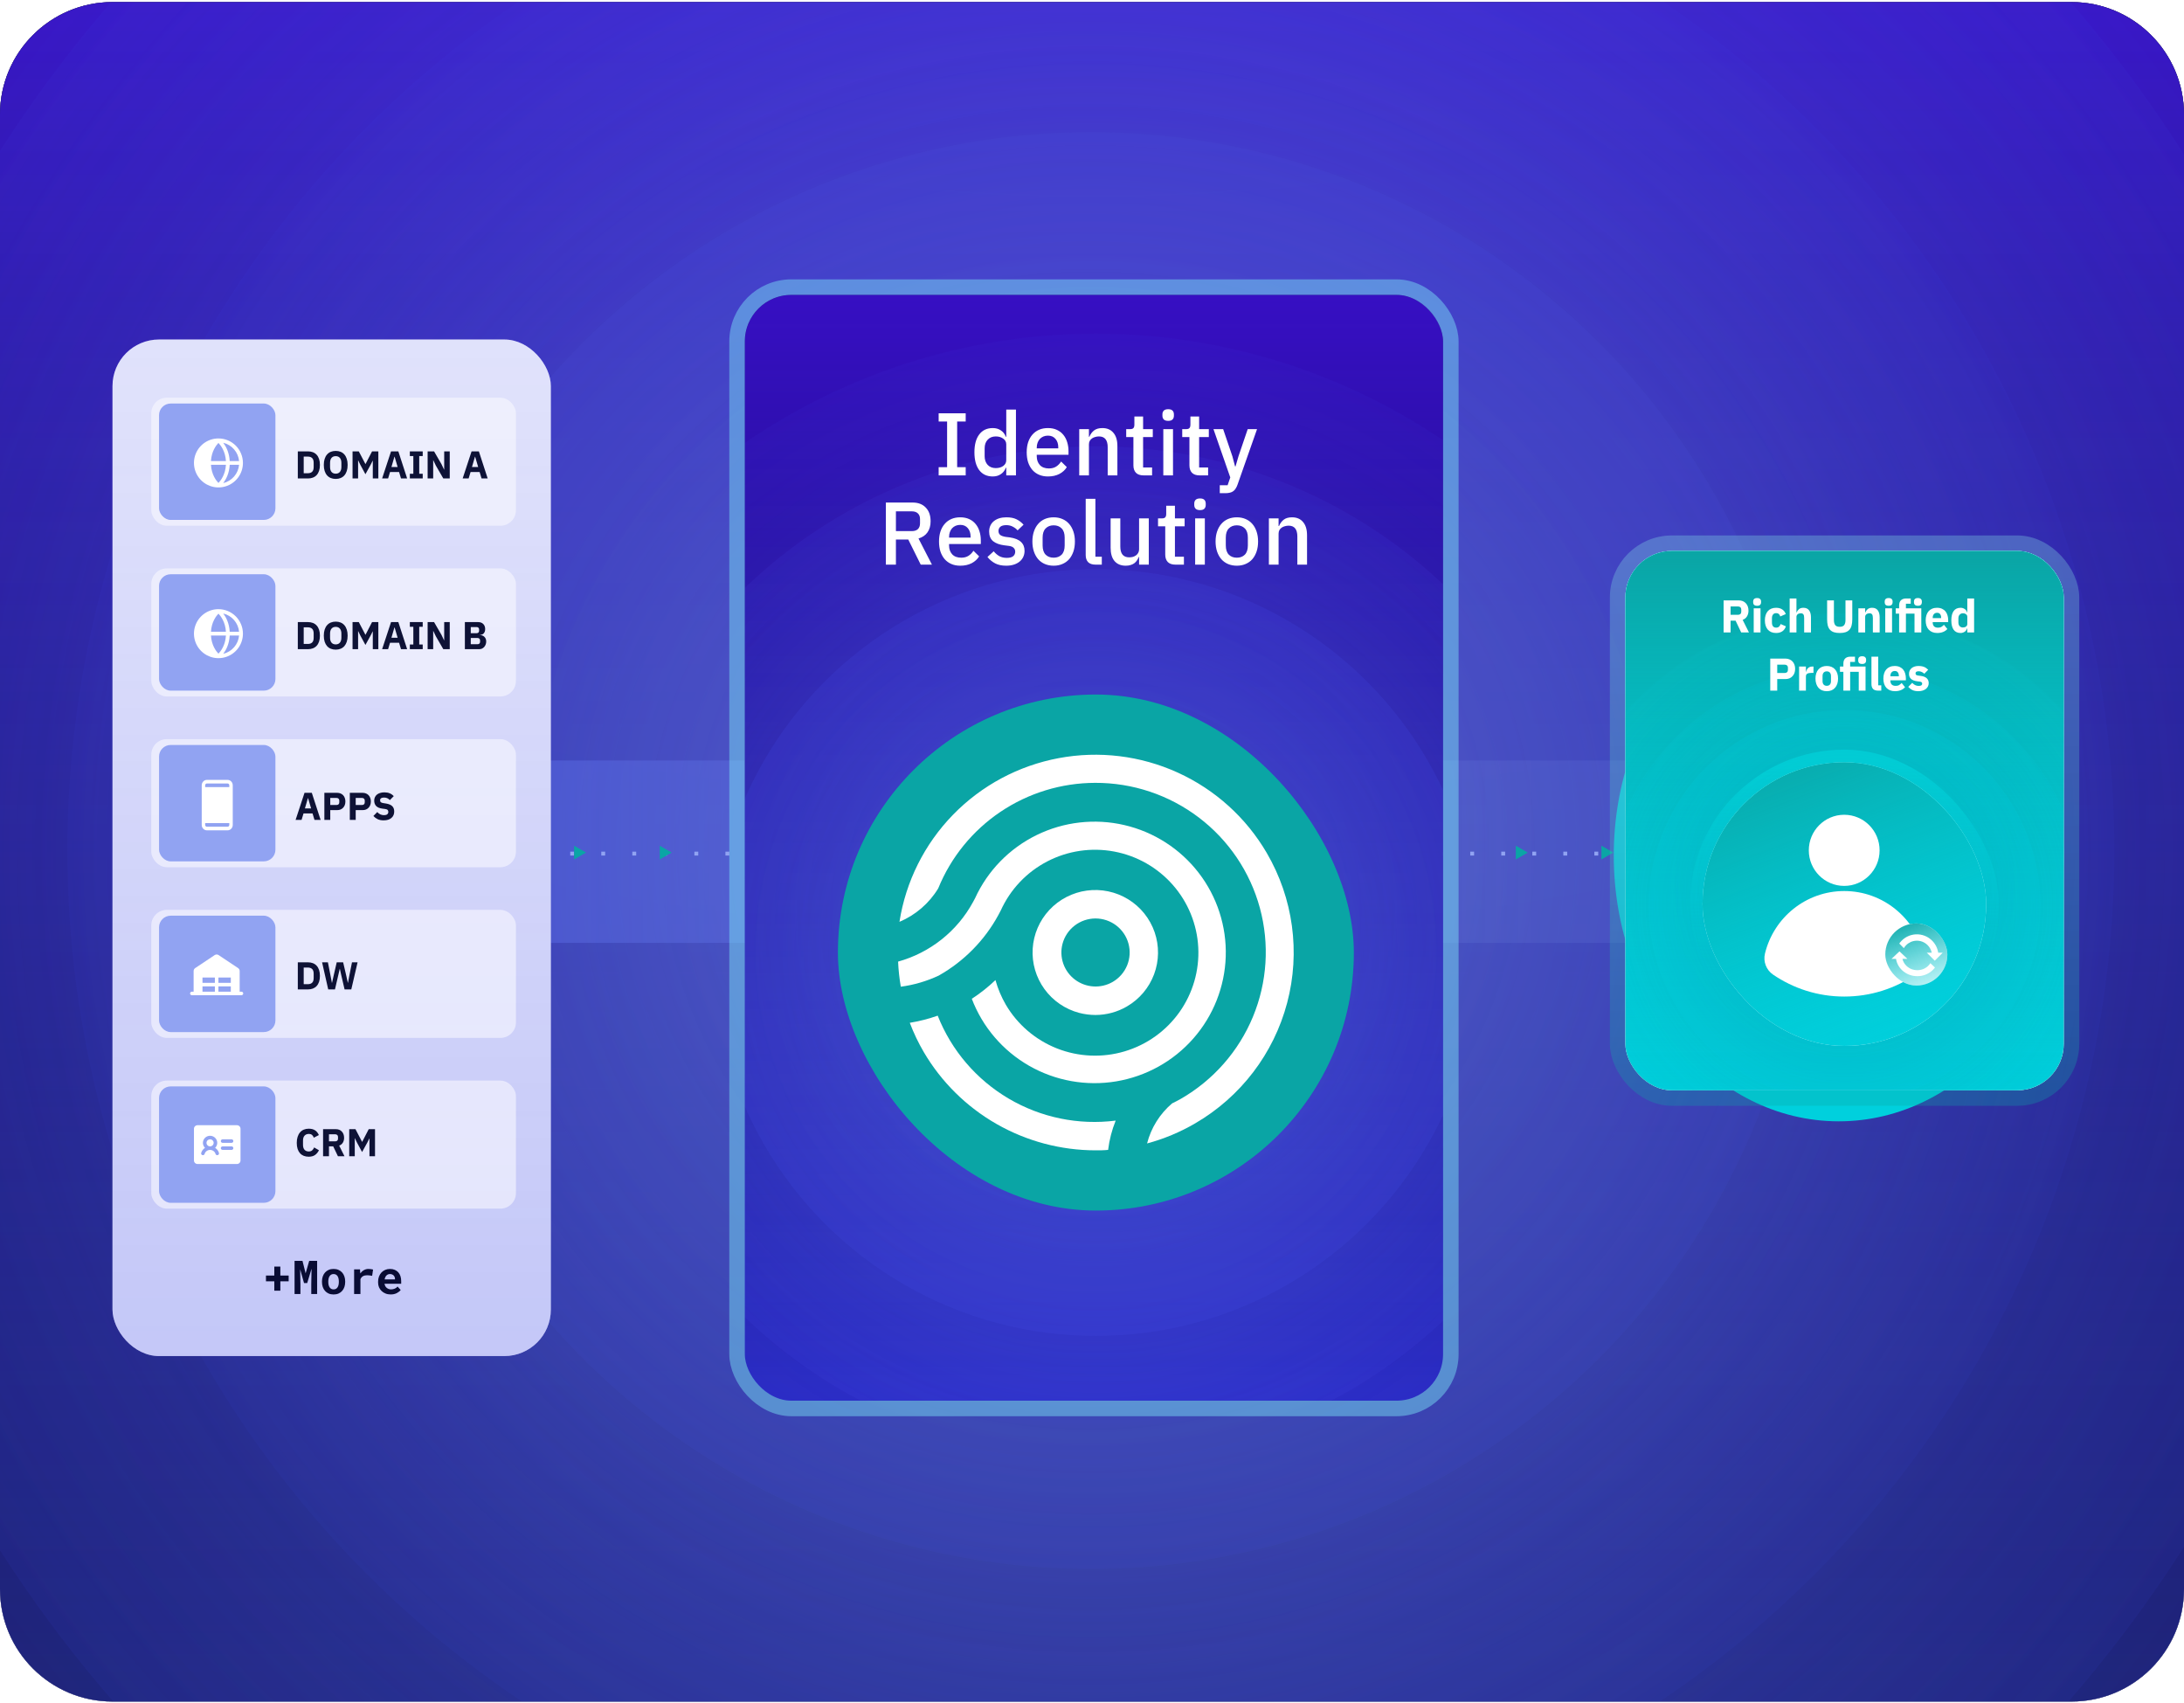 <svg width="563" height="439" viewBox="0 0 563 439" fill="none" xmlns="http://www.w3.org/2000/svg">
<g clip-path="url(#clip0_23193_22033)">
<path d="M0 29.539C0 13.523 12.984 0.539 29 0.539H534C550.016 0.539 563 13.523 563 29.539V409.539C563 425.555 550.016 438.539 534 438.539H29C12.984 438.539 0 425.555 0 409.539V29.539Z" fill="#B9B9B9"/>
<path d="M0 29.539C0 13.523 12.984 0.539 29 0.539H534C550.016 0.539 563 13.523 563 29.539V409.539C563 425.555 550.016 438.539 534 438.539H29C12.984 438.539 0 425.555 0 409.539V29.539Z" fill="url(#paint0_linear_23193_22033)"/>
<path d="M0 29.539C0 13.523 12.984 0.539 29 0.539H534C550.016 0.539 563 13.523 563 29.539V409.539C563 425.555 550.016 438.539 534 438.539H29C12.984 438.539 0 425.555 0 409.539V29.539Z" fill="#EEEEEE"/>
<path d="M0 29.539C0 13.523 12.984 0.539 29 0.539H534C550.016 0.539 563 13.523 563 29.539V409.539C563 425.555 550.016 438.539 534 438.539H29C12.984 438.539 0 425.555 0 409.539V29.539Z" fill="url(#paint1_linear_23193_22033)"/>
<path d="M0 29.539C0 13.523 12.984 0.539 29 0.539H534C550.016 0.539 563 13.523 563 29.539V409.539C563 425.555 550.016 438.539 534 438.539H29C12.984 438.539 0 425.555 0 409.539V29.539Z" fill="url(#paint2_linear_23193_22033)"/>
<circle opacity="0.6" cx="281.211" cy="219.211" r="406.789" fill="url(#paint3_radial_23193_22033)" fill-opacity="0.7"/>
<circle opacity="0.6" cx="281.211" cy="219.211" r="334.078" fill="url(#paint4_radial_23193_22033)" fill-opacity="0.7"/>
<circle opacity="0.6" cx="281.208" cy="219.208" r="263.833" fill="url(#paint5_radial_23193_22033)" fill-opacity="0.6"/>
<circle cx="281.214" cy="219.214" r="185.167" fill="url(#paint6_radial_23193_22033)" fill-opacity="0.3"/>
<g filter="url(#filter0_f_23193_22033)">
<ellipse cx="474" cy="220.5" rx="58" ry="68.5" fill="#00D0DD"/>
</g>
<path d="M136 243L136 196L419.477 196L419.477 243L136 243Z" fill="url(#paint7_linear_23193_22033)"/>
<path d="M412 220L137 220" stroke="#91A3F2" stroke-dasharray="1 7"/>
<path d="M151.07 219.732L148.002 221.504L148.002 217.961L151.07 219.732Z" fill="#0AA5A5"/>
<path d="M173.141 219.732L170.072 221.504L170.072 217.961L173.141 219.732Z" fill="#0AA5A5"/>
<path d="M195.203 219.732L192.135 221.504L192.135 217.961L195.203 219.732Z" fill="#0AA5A5"/>
<path d="M217.273 219.732L214.205 221.504L214.205 217.961L217.273 219.732Z" fill="#0AA5A5"/>
<path d="M239.344 219.732L236.275 221.504L236.275 217.961L239.344 219.732Z" fill="#0AA5A5"/>
<path d="M261.406 219.732L258.338 221.504L258.338 217.961L261.406 219.732Z" fill="#0AA5A5"/>
<path d="M283.477 219.732L280.408 221.504L280.408 217.961L283.477 219.732Z" fill="#0AA5A5"/>
<path d="M305.547 219.732L302.479 221.504L302.479 217.961L305.547 219.732Z" fill="#0AA5A5"/>
<path d="M327.617 219.732L324.549 221.504L324.549 217.961L327.617 219.732Z" fill="#0AA5A5"/>
<path d="M349.687 219.732L346.619 221.504L346.619 217.961L349.687 219.732Z" fill="#0AA5A5"/>
<path d="M371.75 219.732L368.682 221.504L368.682 217.961L371.75 219.732Z" fill="#0AA5A5"/>
<path d="M393.82 219.732L390.752 221.504L390.752 217.961L393.82 219.732Z" fill="#0AA5A5"/>
<path d="M415.891 219.732L412.822 221.504L412.822 217.961L415.891 219.732Z" fill="#0AA5A5"/>
<rect x="29" y="87.5" width="113" height="262" rx="12" fill="white"/>
<rect x="29" y="87.5" width="113" height="262" rx="12" fill="url(#paint8_linear_23193_22033)" fill-opacity="0.4"/>
<rect x="39" y="102.5" width="94" height="33" rx="4" fill="#F8F9FF" fill-opacity="0.6"/>
<rect x="41" y="104" width="30" height="30" rx="3" fill="#91A3F2"/>
<path d="M56.312 113C55.064 113 53.844 113.37 52.806 114.064C51.767 114.757 50.958 115.743 50.48 116.897C50.003 118.05 49.878 119.32 50.121 120.544C50.365 121.769 50.966 122.893 51.849 123.776C52.732 124.659 53.856 125.26 55.081 125.504C56.306 125.747 57.575 125.622 58.728 125.144C59.882 124.667 60.867 123.858 61.561 122.82C62.255 121.781 62.625 120.561 62.625 119.313C62.623 117.639 61.957 116.034 60.774 114.851C59.591 113.668 57.986 113.002 56.312 113ZM61.631 118.827H59.213C59.105 116.611 58.251 115.044 57.551 114.117C58.638 114.378 59.616 114.972 60.347 115.817C61.079 116.662 61.528 117.714 61.631 118.827H61.631ZM54.384 119.798H58.241C58.101 122.324 56.892 123.871 56.312 124.472C55.733 123.871 54.524 122.323 54.384 119.798ZM54.384 118.827C54.524 116.301 55.733 114.754 56.312 114.153C56.892 114.756 58.101 116.304 58.241 118.827H54.384ZM57.551 124.508C58.251 123.581 59.103 122.014 59.213 119.798H61.631C61.528 120.911 61.079 121.963 60.347 122.808C59.616 123.653 58.638 124.247 57.551 124.508Z" fill="white"/>
<path d="M76.77 116.332H79.4C79.86 116.332 80.28 116.406 80.66 116.552C81.04 116.699 81.363 116.919 81.63 117.212C81.897 117.499 82.103 117.862 82.25 118.302C82.397 118.736 82.47 119.242 82.47 119.822C82.47 120.402 82.397 120.912 82.25 121.352C82.103 121.786 81.897 122.149 81.63 122.442C81.363 122.729 81.04 122.946 80.66 123.092C80.28 123.239 79.86 123.312 79.4 123.312H76.77V116.332ZM79.4 121.962C79.853 121.962 80.21 121.836 80.47 121.582C80.73 121.329 80.86 120.922 80.86 120.362V119.282C80.86 118.722 80.73 118.316 80.47 118.062C80.21 117.809 79.853 117.682 79.4 117.682H78.29V121.962H79.4ZM86.543 123.433C86.083 123.433 85.663 123.356 85.283 123.202C84.903 123.049 84.579 122.822 84.313 122.522C84.046 122.216 83.839 121.839 83.693 121.392C83.546 120.939 83.473 120.416 83.473 119.822C83.473 119.229 83.546 118.709 83.693 118.263C83.839 117.809 84.046 117.432 84.313 117.132C84.579 116.826 84.903 116.596 85.283 116.442C85.663 116.289 86.083 116.212 86.543 116.212C87.003 116.212 87.423 116.289 87.803 116.442C88.183 116.596 88.506 116.826 88.773 117.132C89.039 117.432 89.246 117.809 89.393 118.263C89.539 118.709 89.613 119.229 89.613 119.822C89.613 120.416 89.539 120.939 89.393 121.392C89.246 121.839 89.039 122.216 88.773 122.522C88.506 122.822 88.183 123.049 87.803 123.202C87.423 123.356 87.003 123.433 86.543 123.433ZM86.543 122.082C87.003 122.082 87.359 121.932 87.613 121.632C87.873 121.332 88.003 120.902 88.003 120.342V119.302C88.003 118.742 87.873 118.312 87.613 118.012C87.359 117.712 87.003 117.562 86.543 117.562C86.083 117.562 85.723 117.712 85.463 118.012C85.209 118.312 85.083 118.742 85.083 119.302V120.342C85.083 120.902 85.209 121.332 85.463 121.632C85.723 121.932 86.083 122.082 86.543 122.082ZM96.101 118.732H96.071L95.561 119.752L94.201 122.222L92.871 119.762L92.341 118.662H92.311V123.312H90.881V116.332H92.491L94.201 119.602H94.221L95.911 116.332H97.531V123.312H96.101V118.732ZM103.375 123.312L102.875 121.652H100.545L100.045 123.312H98.505L100.805 116.332H102.685L104.955 123.312H103.375ZM101.725 117.712H101.675L100.905 120.362H102.505L101.725 117.712ZM105.65 123.312V122.102H106.55V117.542H105.65V116.332H108.97V117.542H108.07V122.102H108.97V123.312H105.65ZM112.367 120.012L111.697 118.612H111.667V123.312H110.237V116.332H111.897L113.807 119.632L114.477 121.032H114.507V116.332H115.937V123.312H114.277L112.367 120.012ZM124.136 123.312L123.636 121.652H121.306L120.806 123.312H119.266L121.566 116.332H123.446L125.716 123.312H124.136ZM122.486 117.712H122.436L121.666 120.362H123.266L122.486 117.712Z" fill="#0E1236"/>
<rect x="39" y="146.5" width="94" height="33" rx="4" fill="#F8F9FF" fill-opacity="0.6"/>
<rect x="41" y="148" width="30" height="30" rx="3" fill="#91A3F2"/>
<path d="M56.312 157C55.064 157 53.844 157.37 52.806 158.064C51.767 158.757 50.958 159.743 50.48 160.897C50.003 162.05 49.878 163.32 50.121 164.544C50.365 165.769 50.966 166.893 51.849 167.776C52.732 168.659 53.856 169.26 55.081 169.504C56.306 169.747 57.575 169.622 58.728 169.144C59.882 168.667 60.867 167.858 61.561 166.82C62.255 165.781 62.625 164.561 62.625 163.313C62.623 161.639 61.957 160.034 60.774 158.851C59.591 157.668 57.986 157.002 56.312 157ZM61.631 162.827H59.213C59.105 160.611 58.251 159.044 57.551 158.117C58.638 158.378 59.616 158.972 60.347 159.817C61.079 160.662 61.528 161.714 61.631 162.827H61.631ZM54.384 163.798H58.241C58.101 166.324 56.892 167.871 56.312 168.472C55.733 167.871 54.524 166.323 54.384 163.798ZM54.384 162.827C54.524 160.301 55.733 158.754 56.312 158.153C56.892 158.756 58.101 160.304 58.241 162.827H54.384ZM57.551 168.508C58.251 167.581 59.103 166.014 59.213 163.798H61.631C61.528 164.911 61.079 165.963 60.347 166.808C59.616 167.653 58.638 168.247 57.551 168.508Z" fill="white"/>
<path d="M76.77 160.332H79.4C79.86 160.332 80.28 160.406 80.66 160.552C81.04 160.699 81.363 160.919 81.63 161.212C81.897 161.499 82.103 161.862 82.25 162.302C82.397 162.736 82.47 163.242 82.47 163.822C82.47 164.402 82.397 164.912 82.25 165.352C82.103 165.786 81.897 166.149 81.63 166.442C81.363 166.729 81.04 166.946 80.66 167.092C80.28 167.239 79.86 167.312 79.4 167.312H76.77V160.332ZM79.4 165.962C79.853 165.962 80.21 165.836 80.47 165.582C80.73 165.329 80.86 164.922 80.86 164.362V163.282C80.86 162.722 80.73 162.316 80.47 162.062C80.21 161.809 79.853 161.682 79.4 161.682H78.29V165.962H79.4ZM86.543 167.433C86.083 167.433 85.663 167.356 85.283 167.202C84.903 167.049 84.579 166.822 84.313 166.522C84.046 166.216 83.839 165.839 83.693 165.392C83.546 164.939 83.473 164.416 83.473 163.822C83.473 163.229 83.546 162.709 83.693 162.263C83.839 161.809 84.046 161.432 84.313 161.132C84.579 160.826 84.903 160.596 85.283 160.442C85.663 160.289 86.083 160.212 86.543 160.212C87.003 160.212 87.423 160.289 87.803 160.442C88.183 160.596 88.506 160.826 88.773 161.132C89.039 161.432 89.246 161.809 89.393 162.263C89.539 162.709 89.613 163.229 89.613 163.822C89.613 164.416 89.539 164.939 89.393 165.392C89.246 165.839 89.039 166.216 88.773 166.522C88.506 166.822 88.183 167.049 87.803 167.202C87.423 167.356 87.003 167.433 86.543 167.433ZM86.543 166.082C87.003 166.082 87.359 165.932 87.613 165.632C87.873 165.332 88.003 164.902 88.003 164.342V163.302C88.003 162.742 87.873 162.312 87.613 162.012C87.359 161.712 87.003 161.562 86.543 161.562C86.083 161.562 85.723 161.712 85.463 162.012C85.209 162.312 85.083 162.742 85.083 163.302V164.342C85.083 164.902 85.209 165.332 85.463 165.632C85.723 165.932 86.083 166.082 86.543 166.082ZM96.101 162.732H96.071L95.561 163.752L94.201 166.222L92.871 163.762L92.341 162.662H92.311V167.312H90.881V160.332H92.491L94.201 163.602H94.221L95.911 160.332H97.531V167.312H96.101V162.732ZM103.375 167.312L102.875 165.652H100.545L100.045 167.312H98.505L100.805 160.332H102.685L104.955 167.312H103.375ZM101.725 161.712H101.675L100.905 164.362H102.505L101.725 161.712ZM105.65 167.312V166.102H106.55V161.542H105.65V160.332H108.97V161.542H108.07V166.102H108.97V167.312H105.65ZM112.367 164.012L111.697 162.612H111.667V167.312H110.237V160.332H111.897L113.807 163.632L114.477 165.032H114.507V160.332H115.937V167.312H114.277L112.367 164.012ZM119.836 160.332H123.226C123.806 160.332 124.256 160.496 124.576 160.822C124.903 161.149 125.066 161.582 125.066 162.122C125.066 162.389 125.03 162.616 124.956 162.802C124.89 162.989 124.796 163.142 124.676 163.262C124.563 163.382 124.426 163.472 124.266 163.532C124.113 163.586 123.946 163.616 123.766 163.622V163.682C123.933 163.682 124.106 163.712 124.286 163.772C124.473 163.832 124.643 163.929 124.796 164.062C124.95 164.189 125.076 164.356 125.176 164.562C125.283 164.769 125.336 165.022 125.336 165.322C125.336 165.596 125.29 165.856 125.196 166.102C125.11 166.342 124.986 166.552 124.826 166.732C124.666 166.912 124.476 167.056 124.256 167.162C124.036 167.262 123.796 167.312 123.536 167.312H119.836V160.332ZM121.356 166.032H123.106C123.306 166.032 123.463 165.979 123.576 165.872C123.696 165.759 123.756 165.602 123.756 165.402V165.062C123.756 164.862 123.696 164.709 123.576 164.602C123.463 164.489 123.306 164.432 123.106 164.432H121.356V166.032ZM121.356 163.192H122.866C123.066 163.192 123.223 163.136 123.336 163.022C123.45 162.909 123.506 162.752 123.506 162.552V162.252C123.506 162.052 123.45 161.896 123.336 161.782C123.223 161.669 123.066 161.612 122.866 161.612H121.356V163.192Z" fill="#0E1236"/>
<rect x="39" y="190.5" width="94" height="33" rx="4" fill="#F8F9FF" fill-opacity="0.6"/>
<rect x="41" y="192" width="30" height="30" rx="3" fill="#91A3F2"/>
<path d="M58.667 201H53.333C52.98 201 52.641 201.147 52.391 201.408C52.141 201.669 52 202.023 52 202.393V212.607C52 212.977 52.141 213.331 52.391 213.592C52.641 213.853 52.98 214 53.333 214H58.667C59.02 214 59.359 213.853 59.609 213.592C59.859 213.331 60 212.977 60 212.607V202.393C60 202.023 59.859 201.669 59.609 201.408C59.359 201.147 59.02 201 58.667 201ZM53.333 201.929H58.667C58.785 201.929 58.898 201.977 58.981 202.065C59.064 202.152 59.111 202.27 59.111 202.393V202.857H52.889V202.393C52.889 202.27 52.936 202.152 53.019 202.065C53.102 201.977 53.215 201.929 53.333 201.929ZM58.667 213.071H53.333C53.215 213.071 53.102 213.023 53.019 212.935C52.936 212.848 52.889 212.73 52.889 212.607V212.143H59.111V212.607C59.111 212.73 59.064 212.848 58.981 212.935C58.898 213.023 58.785 213.071 58.667 213.071Z" fill="white"/>
<path d="M81.07 211.312L80.57 209.652H78.24L77.74 211.312H76.2L78.5 204.332H80.38L82.65 211.312H81.07ZM79.42 205.712H79.37L78.6 208.362H80.2L79.42 205.712ZM83.616 211.312V204.332H86.916C87.242 204.332 87.536 204.389 87.796 204.502C88.056 204.609 88.276 204.759 88.456 204.952C88.642 205.146 88.786 205.382 88.886 205.663C88.986 205.936 89.036 206.236 89.036 206.562C89.036 206.896 88.986 207.199 88.886 207.472C88.786 207.746 88.642 207.979 88.456 208.172C88.276 208.366 88.056 208.519 87.796 208.632C87.536 208.739 87.242 208.792 86.916 208.792H85.136V211.312H83.616ZM85.136 207.472H86.736C86.962 207.472 87.139 207.416 87.266 207.302C87.399 207.182 87.466 207.009 87.466 206.782V206.342C87.466 206.116 87.399 205.946 87.266 205.832C87.139 205.712 86.962 205.652 86.736 205.652H85.136V207.472ZM90.178 211.312V204.332H93.478C93.805 204.332 94.098 204.389 94.358 204.502C94.618 204.609 94.838 204.759 95.018 204.952C95.205 205.146 95.348 205.382 95.448 205.663C95.548 205.936 95.598 206.236 95.598 206.562C95.598 206.896 95.548 207.199 95.448 207.472C95.348 207.746 95.205 207.979 95.018 208.172C94.838 208.366 94.618 208.519 94.358 208.632C94.098 208.739 93.805 208.792 93.478 208.792H91.698V211.312H90.178ZM91.698 207.472H93.298C93.525 207.472 93.701 207.416 93.828 207.302C93.962 207.182 94.028 207.009 94.028 206.782V206.342C94.028 206.116 93.962 205.946 93.828 205.832C93.701 205.712 93.525 205.652 93.298 205.652H91.698V207.472ZM98.903 211.433C98.29 211.433 97.77 211.329 97.343 211.122C96.916 210.909 96.553 210.636 96.253 210.302L97.253 209.292C97.726 209.826 98.31 210.092 99.003 210.092C99.376 210.092 99.653 210.016 99.833 209.862C100.013 209.709 100.103 209.506 100.103 209.252C100.103 209.059 100.05 208.899 99.943 208.772C99.836 208.639 99.62 208.549 99.293 208.502L98.603 208.412C97.863 208.319 97.32 208.096 96.973 207.742C96.633 207.389 96.463 206.919 96.463 206.332C96.463 206.019 96.523 205.732 96.643 205.472C96.763 205.212 96.933 204.989 97.153 204.802C97.38 204.616 97.653 204.472 97.973 204.372C98.3 204.266 98.67 204.212 99.083 204.212C99.61 204.212 100.073 204.296 100.473 204.462C100.873 204.629 101.216 204.872 101.503 205.192L100.493 206.212C100.326 206.019 100.123 205.862 99.883 205.742C99.65 205.616 99.353 205.552 98.993 205.552C98.653 205.552 98.4 205.612 98.233 205.732C98.066 205.852 97.983 206.019 97.983 206.232C97.983 206.472 98.046 206.646 98.173 206.752C98.306 206.859 98.52 206.936 98.813 206.982L99.503 207.092C100.223 207.206 100.756 207.429 101.103 207.762C101.45 208.089 101.623 208.556 101.623 209.162C101.623 209.496 101.563 209.802 101.443 210.082C101.323 210.362 101.146 210.602 100.913 210.802C100.686 211.002 100.403 211.159 100.063 211.272C99.723 211.379 99.336 211.433 98.903 211.433Z" fill="#0E1236"/>
<rect x="39" y="234.5" width="94" height="33" rx="4" fill="#F8F9FF" fill-opacity="0.6"/>
<path d="M76.77 248.02H79.4C79.86 248.02 80.28 248.093 80.66 248.24C81.04 248.387 81.363 248.607 81.63 248.9C81.897 249.187 82.103 249.55 82.25 249.99C82.397 250.423 82.47 250.93 82.47 251.51C82.47 252.09 82.397 252.6 82.25 253.04C82.103 253.473 81.897 253.837 81.63 254.13C81.363 254.417 81.04 254.633 80.66 254.78C80.28 254.927 79.86 255 79.4 255H76.77V248.02ZM79.4 253.65C79.853 253.65 80.21 253.523 80.47 253.27C80.73 253.017 80.86 252.61 80.86 252.05V250.97C80.86 250.41 80.73 250.003 80.47 249.75C80.21 249.497 79.853 249.37 79.4 249.37H78.29V253.65H79.4ZM84.608 255L83.028 248.02H84.528L85.188 251.37L85.558 253.31H85.588L86.028 251.37L86.798 248.02H88.458L89.238 251.37L89.668 253.31H89.698L90.068 251.37L90.738 248.02H92.178L90.558 255H88.828L87.948 251.22L87.608 249.69H87.578L87.228 251.22L86.348 255H84.608Z" fill="#0E1236"/>
<rect x="41" y="236" width="30" height="30" rx="3" fill="#91A3F2"/>
<path d="M62.239 255.587H61.783V250.261C61.783 250.111 61.745 249.963 61.675 249.83C61.604 249.698 61.501 249.585 61.376 249.501L56.355 246.153C56.205 246.053 56.028 246 55.848 246C55.668 246 55.492 246.053 55.342 246.153L50.32 249.501C50.195 249.585 50.092 249.698 50.021 249.83C49.95 249.963 49.913 250.111 49.913 250.261V255.587H49.456C49.335 255.587 49.219 255.635 49.134 255.72C49.048 255.806 49 255.922 49 256.043C49 256.164 49.048 256.28 49.134 256.366C49.219 256.452 49.335 256.5 49.456 256.5H62.239C62.36 256.5 62.476 256.452 62.562 256.366C62.648 256.28 62.696 256.164 62.696 256.043C62.696 255.922 62.648 255.806 62.562 255.72C62.476 255.635 62.36 255.587 62.239 255.587ZM56.304 251.935H59.5V253.304H56.304V251.935ZM55.391 253.304H52.196V251.935H55.391V253.304ZM52.196 254.217H55.391V255.587H52.196V254.217ZM56.304 254.217H59.5V255.587H56.304V254.217Z" fill="white"/>
<rect x="39" y="278.5" width="94" height="33" rx="4" fill="#F8F9FF" fill-opacity="0.6"/>
<path d="M79.59 298.12C79.117 298.12 78.69 298.047 78.31 297.9C77.93 297.747 77.607 297.523 77.34 297.23C77.073 296.93 76.867 296.56 76.72 296.12C76.573 295.673 76.5 295.153 76.5 294.56C76.5 293.973 76.573 293.453 76.72 293C76.867 292.54 77.073 292.157 77.34 291.85C77.607 291.537 77.93 291.3 78.31 291.14C78.69 290.98 79.117 290.9 79.59 290.9C80.237 290.9 80.77 291.033 81.19 291.3C81.61 291.56 81.947 291.973 82.2 292.54L80.89 293.22C80.797 292.927 80.65 292.693 80.45 292.52C80.257 292.34 79.97 292.25 79.59 292.25C79.143 292.25 78.783 292.397 78.51 292.69C78.243 292.977 78.11 293.397 78.11 293.95V295.07C78.11 295.623 78.243 296.047 78.51 296.34C78.783 296.627 79.143 296.77 79.59 296.77C79.963 296.77 80.26 296.67 80.48 296.47C80.707 296.263 80.873 296.017 80.98 295.73L82.22 296.45C81.96 296.983 81.617 297.397 81.19 297.69C80.77 297.977 80.237 298.12 79.59 298.12ZM84.804 298H83.284V291.02H86.594C86.914 291.02 87.204 291.073 87.464 291.18C87.724 291.287 87.944 291.44 88.124 291.64C88.31 291.833 88.454 292.067 88.554 292.34C88.654 292.613 88.704 292.917 88.704 293.25C88.704 293.723 88.597 294.137 88.384 294.49C88.177 294.843 87.86 295.1 87.434 295.26L88.804 298H87.114L85.894 295.44H84.804V298ZM86.404 294.16C86.63 294.16 86.807 294.103 86.934 293.99C87.067 293.87 87.134 293.697 87.134 293.47V293.03C87.134 292.803 87.067 292.633 86.934 292.52C86.807 292.4 86.63 292.34 86.404 292.34H84.804V294.16H86.404ZM95.242 293.42H95.212L94.702 294.44L93.342 296.91L92.012 294.45L91.482 293.35H91.452V298H90.022V291.02H91.632L93.342 294.29H93.362L95.052 291.02H96.672V298H95.242V293.42Z" fill="#0E1236"/>
<rect x="41" y="280" width="30" height="30" rx="3" fill="#91A3F2"/>
<path d="M55.077 294.545C55.077 294.725 55.023 294.901 54.921 295.051C54.82 295.2 54.676 295.317 54.507 295.385C54.338 295.454 54.153 295.472 53.974 295.437C53.795 295.402 53.63 295.315 53.501 295.188C53.372 295.061 53.284 294.899 53.248 294.723C53.213 294.546 53.231 294.364 53.301 294.198C53.371 294.031 53.489 293.889 53.641 293.79C53.793 293.69 53.971 293.636 54.154 293.636C54.399 293.636 54.633 293.732 54.807 293.903C54.98 294.073 55.077 294.304 55.077 294.545ZM62 290.909V299.091C62 299.332 61.903 299.563 61.73 299.734C61.556 299.904 61.322 300 61.077 300H50.923C50.678 300 50.444 299.904 50.27 299.734C50.097 299.563 50 299.332 50 299.091V290.909C50 290.668 50.097 290.437 50.27 290.266C50.444 290.096 50.678 290 50.923 290H61.077C61.322 290 61.556 290.096 61.73 290.266C61.903 290.437 62 290.668 62 290.909ZM56.447 297.159C56.298 296.61 55.944 296.136 55.455 295.833C55.715 295.579 55.892 295.255 55.964 294.902C56.036 294.549 56 294.183 55.861 293.85C55.721 293.517 55.484 293.233 55.181 293.032C54.877 292.832 54.519 292.725 54.154 292.725C53.788 292.725 53.431 292.832 53.127 293.032C52.823 293.233 52.587 293.517 52.447 293.85C52.308 294.183 52.272 294.549 52.344 294.902C52.416 295.255 52.593 295.579 52.852 295.833C52.364 296.137 52.01 296.61 51.861 297.159C51.83 297.276 51.848 297.4 51.91 297.504C51.972 297.608 52.074 297.683 52.192 297.713C52.311 297.743 52.437 297.726 52.542 297.664C52.648 297.603 52.724 297.503 52.755 297.386C52.907 296.804 53.508 296.364 54.154 296.364C54.799 296.364 55.401 296.803 55.553 297.386C55.584 297.503 55.66 297.603 55.765 297.664C55.871 297.726 55.997 297.743 56.115 297.713C56.234 297.683 56.336 297.608 56.398 297.504C56.46 297.4 56.478 297.276 56.447 297.159ZM60.154 295.909C60.154 295.789 60.105 295.673 60.019 295.588C59.932 295.502 59.815 295.455 59.692 295.455H57.385C57.262 295.455 57.145 295.502 57.058 295.588C56.972 295.673 56.923 295.789 56.923 295.909C56.923 296.03 56.972 296.145 57.058 296.231C57.145 296.316 57.262 296.364 57.385 296.364H59.692C59.815 296.364 59.932 296.316 60.019 296.231C60.105 296.145 60.154 296.03 60.154 295.909ZM60.154 294.091C60.154 293.97 60.105 293.855 60.019 293.769C59.932 293.684 59.815 293.636 59.692 293.636H57.385C57.262 293.636 57.145 293.684 57.058 293.769C56.972 293.855 56.923 293.97 56.923 294.091C56.923 294.211 56.972 294.327 57.058 294.412C57.145 294.498 57.262 294.545 57.385 294.545H59.692C59.815 294.545 59.932 294.498 60.019 294.412C60.105 294.327 60.154 294.211 60.154 294.091Z" fill="white"/>
<path d="M72.266 328.742H74.41V330.23H72.266V332.645H70.713V330.23H68.562V328.742H70.713V326.434H72.266V328.742ZM77.978 324.969L78.787 328.174L79.707 324.969H81.752V333.5H80.24V330.975L80.311 326.984L79.191 330.688H78.377L77.375 327.143L77.445 330.975V333.5H75.934V324.969H77.978ZM83 330.271C83 329.811 83.066 329.385 83.199 328.994C83.332 328.6 83.527 328.258 83.785 327.969C84.039 327.68 84.35 327.453 84.717 327.289C85.088 327.125 85.512 327.043 85.988 327.043C86.465 327.043 86.889 327.125 87.26 327.289C87.631 327.453 87.945 327.68 88.203 327.969C88.457 328.258 88.65 328.6 88.783 328.994C88.916 329.385 88.982 329.811 88.982 330.271V330.395C88.982 330.859 88.916 331.289 88.783 331.684C88.65 332.074 88.457 332.414 88.203 332.703C87.949 332.992 87.637 333.219 87.266 333.383C86.894 333.543 86.473 333.623 86 333.623C85.523 333.623 85.098 333.543 84.723 333.383C84.352 333.219 84.039 332.992 83.785 332.703C83.527 332.414 83.332 332.074 83.199 331.684C83.066 331.289 83 330.859 83 330.395V330.271ZM84.629 330.395C84.629 330.66 84.654 330.91 84.705 331.145C84.756 331.375 84.836 331.576 84.945 331.748C85.055 331.924 85.195 332.062 85.367 332.164C85.543 332.266 85.754 332.316 86 332.316C86.238 332.316 86.443 332.266 86.615 332.164C86.787 332.062 86.928 331.924 87.037 331.748C87.143 331.576 87.221 331.375 87.272 331.145C87.322 330.91 87.348 330.66 87.348 330.395V330.271C87.348 330.014 87.322 329.77 87.272 329.539C87.221 329.309 87.143 329.105 87.037 328.93C86.928 328.754 86.787 328.615 86.615 328.514C86.443 328.412 86.234 328.361 85.988 328.361C85.746 328.361 85.539 328.412 85.367 328.514C85.195 328.615 85.055 328.754 84.945 328.93C84.836 329.105 84.756 329.309 84.705 329.539C84.654 329.77 84.629 330.014 84.629 330.271V330.395ZM94.982 327.043C95.228 327.043 95.455 327.061 95.662 327.096C95.873 327.127 96.043 327.162 96.172 327.201L95.932 328.824C95.717 328.773 95.496 328.736 95.269 328.713C95.047 328.686 94.834 328.672 94.631 328.672C94.42 328.672 94.228 328.691 94.057 328.73C93.889 328.766 93.738 328.82 93.606 328.895C93.445 328.98 93.309 329.09 93.195 329.223C93.082 329.355 92.988 329.512 92.914 329.691V333.5H91.285V327.16H92.803L92.867 328.057L92.879 328.197C93.137 327.838 93.445 327.557 93.805 327.354C94.164 327.146 94.557 327.043 94.982 327.043ZM100.713 333.617C100.225 333.617 99.781 333.537 99.383 333.377C98.984 333.217 98.643 332.998 98.357 332.721C98.072 332.447 97.852 332.125 97.695 331.754C97.543 331.379 97.467 330.979 97.467 330.553V330.318C97.467 329.834 97.543 329.393 97.695 328.994C97.848 328.592 98.061 328.246 98.334 327.957C98.607 327.668 98.932 327.443 99.307 327.283C99.682 327.123 100.09 327.043 100.531 327.043C100.988 327.043 101.395 327.119 101.75 327.271C102.109 327.42 102.414 327.631 102.664 327.904C102.91 328.178 103.098 328.508 103.227 328.895C103.355 329.277 103.42 329.701 103.42 330.166V330.857H99.119V330.875C99.174 331.129 99.244 331.334 99.33 331.49C99.416 331.643 99.531 331.781 99.676 331.906C99.824 332.035 99.994 332.135 100.186 332.205C100.377 332.275 100.586 332.311 100.812 332.311C101.133 332.311 101.443 332.25 101.744 332.129C102.045 332.008 102.289 331.826 102.477 331.584L103.291 332.463C103.084 332.756 102.756 333.021 102.307 333.26C101.857 333.498 101.326 333.617 100.713 333.617ZM100.52 328.361C100.336 328.361 100.168 328.395 100.016 328.461C99.863 328.523 99.731 328.615 99.617 328.736C99.5 328.857 99.402 329.002 99.324 329.17C99.246 329.338 99.188 329.525 99.148 329.732H101.82V329.604C101.82 329.432 101.789 329.27 101.727 329.117C101.664 328.965 101.578 328.832 101.469 328.719C101.359 328.609 101.225 328.523 101.064 328.461C100.908 328.395 100.727 328.361 100.52 328.361Z" fill="#090C34"/>
<g clip-path="url(#clip1_23193_22033)">
<rect x="419" y="142" width="113" height="139" rx="12" fill="white"/>
<rect x="419" y="142" width="113" height="139" rx="12" fill="#F8F9FF"/>
<rect x="419" y="142" width="113" height="139" rx="12" fill="#00D0DD"/>
<rect x="419" y="142" width="113" height="139" rx="12" fill="url(#paint9_linear_23193_22033)"/>
<circle opacity="0.6" cx="475.5" cy="233.5" r="75.5" fill="url(#paint10_radial_23193_22033)" fill-opacity="0.6"/>
<circle cx="475.5" cy="233.5" r="61.5" fill="url(#paint11_radial_23193_22033)" fill-opacity="0.4"/>
<circle cx="475.5" cy="233.5" r="50.5" fill="url(#paint12_radial_23193_22033)" fill-opacity="0.3"/>
<rect x="438.898" y="196.461" width="73.101" height="73.101" rx="36.55" fill="white"/>
<rect x="438.898" y="196.461" width="73.101" height="73.101" rx="36.55" fill="#00D0DD"/>
<rect x="438.898" y="196.461" width="73.101" height="73.101" rx="36.55" fill="url(#paint13_linear_23193_22033)"/>
<rect x="437.27" y="194.833" width="76.357" height="76.357" rx="38.178" stroke="url(#paint14_linear_23193_22033)" stroke-opacity="0.25" stroke-width="3.256"/>
<path d="M475.405 228.325C480.444 228.325 484.529 224.221 484.529 219.159C484.529 214.096 480.444 209.992 475.405 209.992C470.366 209.992 466.281 214.096 466.281 219.159C466.281 224.221 470.366 228.325 475.405 228.325Z" fill="white"/>
<path d="M495.857 245.765C496.357 247.828 495.524 249.989 493.776 251.183C488.542 254.755 482.223 256.843 475.418 256.843C468.614 256.843 462.294 254.756 457.061 251.183C455.312 249.989 454.479 247.828 454.98 245.765C457.221 236.515 465.522 229.648 475.418 229.648C485.314 229.648 493.615 236.515 495.857 245.765Z" fill="white"/>
<rect x="486" y="238" width="16" height="16" rx="8" fill="white"/>
<rect x="486" y="238" width="16" height="16" rx="8" fill="url(#paint15_linear_23193_22033)"/>
<path d="M498.802 249.358L497.619 248.24C497.454 248.501 497.256 248.744 497.026 248.964C496.302 249.647 495.341 250.033 494.318 250.047C493.249 250.062 492.243 249.678 491.486 248.964C490.948 248.455 490.586 247.822 490.427 247.133H491.704L489.653 245.195L487.602 247.133H488.765C488.94 248.237 489.481 249.256 490.328 250.058C491.4 251.071 492.827 251.617 494.343 251.595C495.794 251.574 497.156 251.027 498.182 250.059C498.411 249.843 498.617 249.608 498.8 249.359L498.802 249.358Z" fill="white"/>
<path d="M491.379 243.599C492.072 242.903 492.992 242.496 493.971 242.451C495.068 242.402 496.141 242.82 496.917 243.599C497.453 244.137 497.816 244.813 497.975 245.545H496.7L498.751 247.605L500.802 245.545H499.638C499.462 244.372 498.918 243.285 498.075 242.438C496.975 241.333 495.452 240.739 493.897 240.81C492.51 240.873 491.204 241.451 490.221 242.438C489.99 242.67 489.785 242.918 489.602 243.181L490.783 244.367C490.947 244.091 491.147 243.834 491.379 243.601V243.599Z" fill="white"/>
<path d="M446.116 163H444.316V154.738H448.234C448.613 154.738 448.956 154.801 449.264 154.928C449.572 155.054 449.832 155.235 450.045 155.472C450.266 155.701 450.436 155.977 450.554 156.301C450.672 156.624 450.732 156.983 450.732 157.378C450.732 157.938 450.605 158.427 450.353 158.845C450.108 159.264 449.733 159.567 449.228 159.757L450.85 163H448.85L447.406 159.97H446.116V163ZM448.009 158.455C448.278 158.455 448.487 158.388 448.637 158.254C448.794 158.112 448.873 157.906 448.873 157.638V157.117C448.873 156.849 448.794 156.648 448.637 156.514C448.487 156.372 448.278 156.301 448.009 156.301H446.116V158.455H448.009ZM452.955 156.123C452.6 156.123 452.339 156.044 452.174 155.886C452.016 155.721 451.937 155.512 451.937 155.259V154.999C451.937 154.746 452.016 154.541 452.174 154.383C452.339 154.218 452.6 154.135 452.955 154.135C453.31 154.135 453.566 154.218 453.724 154.383C453.89 154.541 453.973 154.746 453.973 154.999V155.259C453.973 155.512 453.89 155.721 453.724 155.886C453.566 156.044 453.31 156.123 452.955 156.123ZM452.079 156.786H453.831V163H452.079V156.786ZM457.857 163.142C457.391 163.142 456.977 163.067 456.614 162.917C456.251 162.759 455.947 162.542 455.702 162.266C455.458 161.982 455.272 161.639 455.146 161.236C455.02 160.834 454.957 160.384 454.957 159.887C454.957 159.39 455.02 158.944 455.146 158.55C455.272 158.147 455.458 157.804 455.702 157.52C455.947 157.236 456.251 157.019 456.614 156.869C456.977 156.719 457.391 156.644 457.857 156.644C458.488 156.644 459.013 156.786 459.431 157.07C459.857 157.354 460.161 157.753 460.342 158.266L458.922 158.881C458.867 158.644 458.752 158.443 458.579 158.277C458.405 158.112 458.164 158.029 457.857 158.029C457.502 158.029 457.233 158.147 457.052 158.384C456.87 158.613 456.779 158.924 456.779 159.319V160.479C456.779 160.873 456.87 161.185 457.052 161.414C457.233 161.643 457.502 161.757 457.857 161.757C458.172 161.757 458.421 161.674 458.602 161.509C458.792 161.335 458.93 161.11 459.017 160.834L460.378 161.426C460.173 162.018 459.853 162.452 459.419 162.728C458.993 163.004 458.472 163.142 457.857 163.142ZM461.344 154.241H463.095V157.839H463.166C463.277 157.516 463.47 157.236 463.746 156.999C464.022 156.762 464.405 156.644 464.894 156.644C465.534 156.644 466.015 156.857 466.338 157.283C466.67 157.709 466.836 158.317 466.836 159.106V163H465.084V159.248C465.084 158.845 465.021 158.55 464.894 158.36C464.768 158.163 464.543 158.064 464.22 158.064C464.078 158.064 463.94 158.084 463.805 158.123C463.671 158.155 463.549 158.21 463.439 158.289C463.336 158.368 463.253 158.467 463.19 158.585C463.127 158.696 463.095 158.826 463.095 158.976V163H461.344V154.241ZM472.754 154.738V159.804C472.754 160.388 472.868 160.826 473.097 161.118C473.326 161.402 473.709 161.544 474.245 161.544C474.782 161.544 475.165 161.402 475.394 161.118C475.622 160.826 475.737 160.388 475.737 159.804V154.738H477.489V159.615C477.489 160.222 477.429 160.751 477.311 161.201C477.201 161.643 477.015 162.01 476.755 162.302C476.494 162.586 476.159 162.799 475.749 162.941C475.338 163.075 474.837 163.142 474.245 163.142C473.654 163.142 473.153 163.075 472.742 162.941C472.332 162.799 471.997 162.586 471.736 162.302C471.476 162.01 471.286 161.643 471.168 161.201C471.058 160.751 471.002 160.222 471.002 159.615V154.738H472.754ZM479.055 163V156.786H480.807V157.839H480.878C480.988 157.516 481.181 157.236 481.458 156.999C481.734 156.762 482.117 156.644 482.606 156.644C483.245 156.644 483.726 156.857 484.05 157.283C484.381 157.709 484.547 158.317 484.547 159.106V163H482.795V159.248C482.795 158.845 482.732 158.55 482.606 158.36C482.48 158.163 482.255 158.064 481.931 158.064C481.789 158.064 481.651 158.084 481.517 158.123C481.383 158.155 481.26 158.21 481.15 158.289C481.047 158.368 480.964 158.467 480.901 158.585C480.838 158.696 480.807 158.826 480.807 158.976V163H479.055ZM486.863 156.123C486.508 156.123 486.248 156.044 486.082 155.886C485.924 155.721 485.845 155.512 485.845 155.259V154.999C485.845 154.746 485.924 154.541 486.082 154.383C486.248 154.218 486.508 154.135 486.863 154.135C487.218 154.135 487.475 154.218 487.633 154.383C487.798 154.541 487.881 154.746 487.881 154.999V155.259C487.881 155.512 487.798 155.721 487.633 155.886C487.475 156.044 487.218 156.123 486.863 156.123ZM485.987 156.786H487.739V163H485.987V156.786ZM489.564 158.147H488.688V156.786H489.564V156.052C489.564 155.452 489.721 155.003 490.037 154.703C490.353 154.395 490.814 154.241 491.422 154.241H492.558V155.602H491.315V156.786H495.28V163H493.529V158.147H491.315V163H489.564V158.147ZM494.405 156.123C494.049 156.123 493.789 156.044 493.623 155.886C493.466 155.721 493.387 155.512 493.387 155.259V154.999C493.387 154.746 493.466 154.541 493.623 154.383C493.789 154.218 494.049 154.135 494.405 154.135C494.76 154.135 495.016 154.218 495.174 154.383C495.34 154.541 495.422 154.746 495.422 154.999V155.259C495.422 155.512 495.34 155.721 495.174 155.886C495.016 156.044 494.76 156.123 494.405 156.123ZM499.393 163.142C498.92 163.142 498.497 163.067 498.127 162.917C497.756 162.759 497.44 162.542 497.18 162.266C496.927 161.982 496.734 161.639 496.6 161.236C496.473 160.834 496.41 160.384 496.41 159.887C496.41 159.398 496.473 158.956 496.6 158.561C496.726 158.159 496.911 157.816 497.156 157.532C497.409 157.248 497.716 157.031 498.079 156.881C498.442 156.723 498.857 156.644 499.322 156.644C499.835 156.644 500.273 156.731 500.636 156.904C501.007 157.078 501.307 157.311 501.535 157.603C501.772 157.895 501.942 158.234 502.044 158.621C502.155 158.999 502.21 159.398 502.21 159.816V160.337H498.221V160.432C498.221 160.842 498.332 161.169 498.553 161.414C498.774 161.651 499.121 161.769 499.594 161.769C499.957 161.769 500.253 161.698 500.482 161.556C500.711 161.406 500.924 161.229 501.121 161.023L501.997 162.112C501.721 162.436 501.358 162.688 500.908 162.87C500.466 163.051 499.961 163.142 499.393 163.142ZM499.358 157.934C499.002 157.934 498.722 158.052 498.517 158.289C498.32 158.518 498.221 158.826 498.221 159.212V159.307H500.399V159.201C500.399 158.822 500.312 158.518 500.139 158.289C499.973 158.052 499.713 157.934 499.358 157.934ZM507.14 161.958H507.081C507.034 162.124 506.959 162.282 506.856 162.432C506.754 162.574 506.627 162.7 506.477 162.811C506.335 162.913 506.17 162.992 505.98 163.047C505.799 163.11 505.609 163.142 505.412 163.142C504.623 163.142 504.027 162.866 503.625 162.313C503.222 161.753 503.021 160.944 503.021 159.887C503.021 158.83 503.222 158.025 503.625 157.472C504.027 156.92 504.623 156.644 505.412 156.644C505.815 156.644 506.17 156.754 506.477 156.975C506.793 157.196 506.994 157.48 507.081 157.828H507.14V154.241H508.892V163H507.14V161.958ZM505.992 161.722C506.323 161.722 506.596 161.643 506.809 161.485C507.03 161.319 507.14 161.094 507.14 160.81V158.976C507.14 158.692 507.03 158.471 506.809 158.313C506.596 158.147 506.323 158.064 505.992 158.064C505.661 158.064 505.384 158.183 505.164 158.419C504.95 158.648 504.844 158.96 504.844 159.354V160.432C504.844 160.826 504.95 161.142 505.164 161.378C505.384 161.607 505.661 161.722 505.992 161.722ZM456.342 178V169.738H460.248C460.635 169.738 460.982 169.805 461.29 169.94C461.597 170.066 461.858 170.243 462.071 170.472C462.292 170.701 462.462 170.981 462.58 171.313C462.698 171.636 462.757 171.991 462.757 172.378C462.757 172.772 462.698 173.131 462.58 173.455C462.462 173.778 462.292 174.055 462.071 174.283C461.858 174.512 461.597 174.694 461.29 174.828C460.982 174.954 460.635 175.017 460.248 175.017H458.141V178H456.342ZM458.141 173.455H460.035C460.303 173.455 460.512 173.388 460.662 173.254C460.82 173.112 460.899 172.906 460.899 172.638V172.117C460.899 171.849 460.82 171.648 460.662 171.514C460.512 171.372 460.303 171.301 460.035 171.301H458.141V173.455ZM463.781 178V171.786H465.533V173.135H465.592C465.624 172.962 465.679 172.796 465.758 172.638C465.837 172.472 465.939 172.326 466.065 172.2C466.2 172.074 466.357 171.975 466.539 171.904C466.72 171.825 466.933 171.786 467.178 171.786H467.486V173.419H467.048C466.535 173.419 466.152 173.486 465.9 173.621C465.655 173.755 465.533 174.003 465.533 174.366V178H463.781ZM470.911 178.142C470.454 178.142 470.043 178.067 469.68 177.917C469.325 177.767 469.022 177.55 468.769 177.266C468.524 176.982 468.335 176.639 468.201 176.236C468.067 175.834 468 175.384 468 174.887C468 174.39 468.067 173.94 468.201 173.538C468.335 173.135 468.524 172.796 468.769 172.52C469.022 172.236 469.325 172.019 469.68 171.869C470.043 171.719 470.454 171.644 470.911 171.644C471.369 171.644 471.775 171.719 472.131 171.869C472.494 172.019 472.797 172.236 473.042 172.52C473.294 172.796 473.488 173.135 473.622 173.538C473.756 173.94 473.823 174.39 473.823 174.887C473.823 175.384 473.756 175.834 473.622 176.236C473.488 176.639 473.294 176.982 473.042 177.266C472.797 177.55 472.494 177.767 472.131 177.917C471.775 178.067 471.369 178.142 470.911 178.142ZM470.911 176.757C471.259 176.757 471.527 176.651 471.716 176.438C471.906 176.225 472 175.921 472 175.526V174.26C472 173.865 471.906 173.561 471.716 173.348C471.527 173.135 471.259 173.029 470.911 173.029C470.564 173.029 470.296 173.135 470.107 173.348C469.917 173.561 469.822 173.865 469.822 174.26V175.526C469.822 175.921 469.917 176.225 470.107 176.438C470.296 176.651 470.564 176.757 470.911 176.757ZM475.191 173.147H474.315V171.786H475.191V171.052C475.191 170.452 475.349 170.003 475.665 169.703C475.98 169.395 476.442 169.241 477.05 169.241H478.186V170.602H476.943V171.786H480.908V178H479.156V173.147H476.943V178H475.191V173.147ZM480.032 171.123C479.677 171.123 479.417 171.044 479.251 170.886C479.093 170.721 479.014 170.512 479.014 170.259V169.999C479.014 169.746 479.093 169.541 479.251 169.383C479.417 169.218 479.677 169.135 480.032 169.135C480.387 169.135 480.644 169.218 480.802 169.383C480.967 169.541 481.05 169.746 481.05 169.999V170.259C481.05 170.512 480.967 170.721 480.802 170.886C480.644 171.044 480.387 171.123 480.032 171.123ZM484.169 178C483.569 178 483.127 177.854 482.843 177.562C482.567 177.27 482.429 176.848 482.429 176.296V169.241H484.18V176.639H484.962V178H484.169ZM488.486 178.142C488.012 178.142 487.59 178.067 487.219 177.917C486.848 177.759 486.533 177.542 486.272 177.266C486.02 176.982 485.827 176.639 485.692 176.236C485.566 175.834 485.503 175.384 485.503 174.887C485.503 174.398 485.566 173.956 485.692 173.561C485.819 173.159 486.004 172.816 486.249 172.532C486.501 172.248 486.809 172.031 487.172 171.881C487.535 171.723 487.949 171.644 488.415 171.644C488.928 171.644 489.366 171.731 489.729 171.904C490.099 172.078 490.399 172.311 490.628 172.603C490.865 172.895 491.034 173.234 491.137 173.621C491.248 173.999 491.303 174.398 491.303 174.816V175.337H487.314V175.432C487.314 175.842 487.424 176.169 487.645 176.414C487.866 176.651 488.213 176.769 488.687 176.769C489.05 176.769 489.346 176.698 489.575 176.556C489.803 176.406 490.017 176.229 490.214 176.023L491.09 177.112C490.814 177.436 490.451 177.688 490.001 177.87C489.559 178.051 489.054 178.142 488.486 178.142ZM488.45 172.934C488.095 172.934 487.815 173.052 487.61 173.289C487.413 173.518 487.314 173.826 487.314 174.212V174.307H489.492V174.201C489.492 173.822 489.405 173.518 489.231 173.289C489.066 173.052 488.805 172.934 488.45 172.934ZM494.528 178.142C493.929 178.142 493.424 178.047 493.013 177.858C492.603 177.661 492.236 177.385 491.913 177.029L492.942 175.988C493.163 176.232 493.408 176.426 493.676 176.568C493.944 176.71 494.248 176.781 494.588 176.781C494.935 176.781 495.175 176.73 495.31 176.627C495.444 176.517 495.511 176.371 495.511 176.189C495.511 175.897 495.302 175.723 494.883 175.668L494.209 175.585C492.812 175.412 492.114 174.773 492.114 173.668C492.114 173.368 492.169 173.096 492.28 172.851C492.398 172.599 492.56 172.386 492.765 172.212C492.978 172.031 493.23 171.893 493.522 171.798C493.822 171.695 494.158 171.644 494.528 171.644C494.852 171.644 495.136 171.668 495.381 171.715C495.633 171.754 495.854 171.818 496.043 171.904C496.241 171.983 496.418 172.086 496.576 172.212C496.742 172.33 496.904 172.465 497.061 172.615L496.055 173.644C495.858 173.447 495.633 173.293 495.381 173.183C495.136 173.064 494.883 173.005 494.623 173.005C494.323 173.005 494.11 173.052 493.984 173.147C493.858 173.242 493.795 173.368 493.795 173.526C493.795 173.692 493.838 173.822 493.925 173.916C494.019 174.003 494.193 174.066 494.446 174.106L495.144 174.201C496.509 174.382 497.192 175.005 497.192 176.071C497.192 176.371 497.128 176.647 497.002 176.899C496.876 177.152 496.694 177.373 496.458 177.562C496.229 177.744 495.949 177.886 495.617 177.988C495.294 178.091 494.931 178.142 494.528 178.142Z" fill="white"/>
</g>
<rect x="417" y="140" width="117" height="143" rx="14" stroke="url(#paint16_linear_23193_22033)" stroke-opacity="0.3" stroke-width="4"/>
<g clip-path="url(#clip2_23193_22033)">
<rect x="192" y="76" width="180" height="285" rx="12" fill="url(#paint17_linear_23193_22033)"/>
<rect x="192" y="76" width="180" height="285" rx="12" fill="url(#paint18_linear_23193_22033)"/>
<circle opacity="0.6" cx="282.5" cy="245.5" r="159.5" fill="url(#paint19_radial_23193_22033)" fill-opacity="0.6"/>
<circle cx="282.5" cy="245.5" r="130.453" fill="url(#paint20_radial_23193_22033)" fill-opacity="0.4"/>
<circle cx="282.5" cy="245.5" r="98.812" fill="url(#paint21_radial_23193_22033)" fill-opacity="0.3"/>
<path d="M241.97 122.523V120.414H244.148V108.629H241.97V106.52H248.94V108.629H246.739V120.414H248.94V122.523H241.97ZM259.398 120.552H259.284C259.024 121.255 258.596 121.805 258 122.202C257.419 122.6 256.731 122.799 255.936 122.799C254.423 122.799 253.254 122.256 252.428 121.171C251.603 120.07 251.19 118.534 251.19 116.562C251.19 114.59 251.603 113.062 252.428 111.977C253.254 110.876 254.423 110.326 255.936 110.326C256.731 110.326 257.419 110.525 258 110.922C258.596 111.304 259.024 111.854 259.284 112.573H259.398V105.557H261.897V122.523H259.398V120.552ZM256.693 120.643C257.457 120.643 258.099 120.46 258.619 120.093C259.138 119.711 259.398 119.214 259.398 118.603V114.522C259.398 113.91 259.138 113.421 258.619 113.054C258.099 112.672 257.457 112.481 256.693 112.481C255.822 112.481 255.126 112.764 254.606 113.329C254.087 113.88 253.827 114.613 253.827 115.531V117.594C253.827 118.511 254.087 119.252 254.606 119.818C255.126 120.368 255.822 120.643 256.693 120.643ZM270.147 122.799C269.291 122.799 268.526 122.653 267.854 122.363C267.181 122.073 266.608 121.66 266.134 121.125C265.66 120.575 265.294 119.917 265.034 119.153C264.789 118.374 264.667 117.51 264.667 116.562C264.667 115.615 264.789 114.759 265.034 113.994C265.294 113.215 265.66 112.558 266.134 112.023C266.608 111.472 267.181 111.052 267.854 110.762C268.526 110.471 269.291 110.326 270.147 110.326C271.018 110.326 271.782 110.479 272.439 110.785C273.112 111.09 273.67 111.518 274.113 112.068C274.556 112.603 274.885 113.23 275.099 113.949C275.328 114.667 275.443 115.439 275.443 116.264V117.204H267.258V117.594C267.258 118.511 267.525 119.268 268.06 119.864C268.61 120.445 269.39 120.735 270.399 120.735C271.132 120.735 271.752 120.575 272.256 120.254C272.76 119.933 273.188 119.497 273.54 118.947L275.007 120.391C274.564 121.125 273.922 121.713 273.081 122.157C272.241 122.585 271.262 122.799 270.147 122.799ZM270.147 112.275C269.719 112.275 269.321 112.351 268.954 112.504C268.603 112.657 268.297 112.871 268.037 113.146C267.793 113.421 267.602 113.75 267.464 114.132C267.327 114.514 267.258 114.934 267.258 115.393V115.553H272.806V115.324C272.806 114.407 272.569 113.673 272.095 113.123C271.622 112.558 270.972 112.275 270.147 112.275ZM278.209 122.523V110.601H280.709V112.573H280.823C281.083 111.931 281.473 111.396 281.992 110.968C282.527 110.54 283.253 110.326 284.171 110.326C285.393 110.326 286.341 110.731 287.014 111.541C287.701 112.336 288.045 113.475 288.045 114.957V122.523H285.546V115.278C285.546 113.414 284.797 112.481 283.299 112.481C282.978 112.481 282.657 112.527 282.336 112.619C282.031 112.695 281.756 112.817 281.511 112.986C281.266 113.154 281.068 113.368 280.915 113.628C280.777 113.887 280.709 114.193 280.709 114.545V122.523H278.209ZM294.811 122.523C293.94 122.523 293.282 122.302 292.839 121.859C292.396 121.4 292.174 120.758 292.174 119.933V112.642H290.317V110.601H291.326C291.738 110.601 292.021 110.509 292.174 110.326C292.342 110.143 292.426 109.844 292.426 109.432V107.345H294.673V110.601H297.172V112.642H294.673V120.483H296.989V122.523H294.811ZM301.144 108.469C300.624 108.469 300.242 108.347 299.998 108.102C299.769 107.857 299.654 107.544 299.654 107.162V106.772C299.654 106.39 299.769 106.077 299.998 105.832C300.242 105.588 300.624 105.465 301.144 105.465C301.664 105.465 302.038 105.588 302.268 105.832C302.497 106.077 302.612 106.39 302.612 106.772V107.162C302.612 107.544 302.497 107.857 302.268 108.102C302.038 108.347 301.664 108.469 301.144 108.469ZM299.883 110.601H302.382V122.523H299.883V110.601ZM309.252 122.523C308.381 122.523 307.724 122.302 307.281 121.859C306.837 121.4 306.616 120.758 306.616 119.933V112.642H304.759V110.601H305.767C306.18 110.601 306.463 110.509 306.616 110.326C306.784 110.143 306.868 109.844 306.868 109.432V107.345H309.115V110.601H311.614V112.642H309.115V120.483H311.431V122.523H309.252ZM321.639 110.601H324.046L319.025 124.885C318.887 125.282 318.727 125.619 318.544 125.894C318.375 126.184 318.169 126.413 317.924 126.582C317.695 126.765 317.412 126.895 317.076 126.971C316.74 127.063 316.342 127.109 315.884 127.109H314.439V125.068H316.457L317.145 123.051L312.812 110.601H315.311L317.695 117.617L318.383 120.208H318.498L319.254 117.617L321.639 110.601ZM230.953 145.523H228.362V129.52H235.263C236.7 129.52 237.831 129.956 238.656 130.827C239.482 131.683 239.894 132.852 239.894 134.335C239.894 135.481 239.627 136.436 239.092 137.201C238.572 137.95 237.8 138.477 236.776 138.783L240.238 145.523H237.349L234.14 139.058H230.953V145.523ZM235.08 136.88C235.737 136.88 236.249 136.712 236.616 136.375C236.983 136.024 237.166 135.527 237.166 134.885V133.785C237.166 133.143 236.983 132.653 236.616 132.317C236.249 131.966 235.737 131.79 235.08 131.79H230.953V136.88H235.08ZM247.544 145.799C246.688 145.799 245.923 145.653 245.251 145.363C244.578 145.073 244.005 144.66 243.531 144.125C243.057 143.575 242.691 142.917 242.431 142.153C242.186 141.374 242.064 140.51 242.064 139.562C242.064 138.615 242.186 137.759 242.431 136.994C242.691 136.215 243.057 135.558 243.531 135.023C244.005 134.472 244.578 134.052 245.251 133.762C245.923 133.471 246.688 133.326 247.544 133.326C248.415 133.326 249.179 133.479 249.836 133.785C250.509 134.09 251.067 134.518 251.51 135.068C251.953 135.603 252.282 136.23 252.496 136.949C252.725 137.667 252.84 138.439 252.84 139.264V140.204H244.655V140.594C244.655 141.511 244.922 142.268 245.457 142.864C246.008 143.445 246.787 143.735 247.796 143.735C248.53 143.735 249.149 143.575 249.653 143.254C250.157 142.933 250.585 142.497 250.937 141.947L252.404 143.391C251.961 144.125 251.319 144.713 250.478 145.157C249.638 145.585 248.659 145.799 247.544 145.799ZM247.544 135.275C247.116 135.275 246.718 135.351 246.351 135.504C246 135.657 245.694 135.871 245.434 136.146C245.19 136.421 244.999 136.75 244.861 137.132C244.724 137.514 244.655 137.934 244.655 138.393V138.553H250.203V138.324C250.203 137.407 249.966 136.673 249.493 136.123C249.019 135.558 248.369 135.275 247.544 135.275ZM259.39 145.799C258.258 145.799 257.311 145.6 256.547 145.202C255.782 144.805 255.117 144.255 254.552 143.552L256.157 142.084C256.6 142.619 257.089 143.04 257.624 143.345C258.174 143.636 258.809 143.781 259.527 143.781C260.261 143.781 260.803 143.643 261.155 143.368C261.522 143.078 261.705 142.68 261.705 142.176C261.705 141.794 261.575 141.473 261.315 141.213C261.071 140.938 260.635 140.762 260.009 140.686L258.908 140.548C257.685 140.395 256.722 140.044 256.019 139.493C255.331 138.928 254.987 138.095 254.987 136.994C254.987 136.414 255.094 135.901 255.308 135.458C255.522 135 255.82 134.618 256.203 134.312C256.6 133.991 257.066 133.746 257.601 133.578C258.151 133.41 258.755 133.326 259.412 133.326C260.482 133.326 261.354 133.494 262.026 133.83C262.714 134.167 263.325 134.633 263.86 135.229L262.324 136.696C262.019 136.329 261.614 136.016 261.109 135.756C260.62 135.481 260.054 135.344 259.412 135.344C258.725 135.344 258.213 135.481 257.876 135.756C257.555 136.031 257.395 136.391 257.395 136.834C257.395 137.292 257.54 137.636 257.83 137.866C258.121 138.095 258.587 138.263 259.229 138.37L260.33 138.508C261.644 138.706 262.599 139.096 263.196 139.677C263.807 140.242 264.113 141.007 264.113 141.97C264.113 142.55 263.998 143.078 263.769 143.552C263.555 144.01 263.241 144.408 262.829 144.744C262.416 145.08 261.919 145.34 261.338 145.523C260.758 145.707 260.108 145.799 259.39 145.799ZM271.613 145.799C270.788 145.799 270.031 145.653 269.343 145.363C268.671 145.073 268.098 144.66 267.624 144.125C267.15 143.575 266.783 142.917 266.523 142.153C266.263 141.374 266.133 140.51 266.133 139.562C266.133 138.615 266.263 137.759 266.523 136.994C266.783 136.215 267.15 135.558 267.624 135.023C268.098 134.472 268.671 134.052 269.343 133.762C270.031 133.471 270.788 133.326 271.613 133.326C272.439 133.326 273.188 133.471 273.86 133.762C274.548 134.052 275.129 134.472 275.603 135.023C276.076 135.558 276.443 136.215 276.703 136.994C276.963 137.759 277.093 138.615 277.093 139.562C277.093 140.51 276.963 141.374 276.703 142.153C276.443 142.917 276.076 143.575 275.603 144.125C275.129 144.66 274.548 145.073 273.86 145.363C273.188 145.653 272.439 145.799 271.613 145.799ZM271.613 143.735C272.469 143.735 273.157 143.475 273.677 142.956C274.196 142.421 274.456 141.626 274.456 140.571V138.553C274.456 137.499 274.196 136.712 273.677 136.192C273.157 135.657 272.469 135.389 271.613 135.389C270.757 135.389 270.069 135.657 269.55 136.192C269.03 136.712 268.77 137.499 268.77 138.553V140.571C268.77 141.626 269.03 142.421 269.55 142.956C270.069 143.475 270.757 143.735 271.613 143.735ZM282.422 145.523C281.566 145.523 280.925 145.309 280.497 144.881C280.084 144.438 279.877 143.827 279.877 143.047V128.557H282.377V143.483H284.027V145.523H282.422ZM293.638 143.552H293.546C293.439 143.842 293.294 144.125 293.11 144.4C292.942 144.675 292.721 144.92 292.445 145.134C292.186 145.332 291.865 145.493 291.482 145.615C291.116 145.737 290.688 145.799 290.198 145.799C288.96 145.799 287.997 145.401 287.31 144.606C286.637 143.812 286.301 142.673 286.301 141.19V133.601H288.8V140.869C288.8 142.719 289.564 143.643 291.093 143.643C291.414 143.643 291.727 143.605 292.033 143.529C292.338 143.437 292.606 143.307 292.835 143.139C293.08 142.971 293.271 142.757 293.408 142.497C293.561 142.237 293.638 141.931 293.638 141.58V133.601H296.137V145.523H293.638V143.552ZM303.017 145.523C302.146 145.523 301.488 145.302 301.045 144.859C300.602 144.4 300.38 143.758 300.38 142.933V135.642H298.523V133.601H299.532C299.944 133.601 300.227 133.509 300.38 133.326C300.548 133.143 300.632 132.844 300.632 132.432V130.345H302.879V133.601H305.378V135.642H302.879V143.483H305.195V145.523H303.017ZM309.35 131.469C308.83 131.469 308.448 131.347 308.204 131.102C307.975 130.857 307.86 130.544 307.86 130.162V129.772C307.86 129.39 307.975 129.077 308.204 128.832C308.448 128.588 308.83 128.465 309.35 128.465C309.87 128.465 310.244 128.588 310.474 128.832C310.703 129.077 310.818 129.39 310.818 129.772V130.162C310.818 130.544 310.703 130.857 310.474 131.102C310.244 131.347 309.87 131.469 309.35 131.469ZM308.089 133.601H310.588V145.523H308.089V133.601ZM318.834 145.799C318.009 145.799 317.252 145.653 316.564 145.363C315.892 145.073 315.319 144.66 314.845 144.125C314.371 143.575 314.004 142.917 313.744 142.153C313.484 141.374 313.354 140.51 313.354 139.562C313.354 138.615 313.484 137.759 313.744 136.994C314.004 136.215 314.371 135.558 314.845 135.023C315.319 134.472 315.892 134.052 316.564 133.762C317.252 133.471 318.009 133.326 318.834 133.326C319.66 133.326 320.409 133.471 321.081 133.762C321.769 134.052 322.35 134.472 322.824 135.023C323.297 135.558 323.664 136.215 323.924 136.994C324.184 137.759 324.314 138.615 324.314 139.562C324.314 140.51 324.184 141.374 323.924 142.153C323.664 142.917 323.297 143.575 322.824 144.125C322.35 144.66 321.769 145.073 321.081 145.363C320.409 145.653 319.66 145.799 318.834 145.799ZM318.834 143.735C319.69 143.735 320.378 143.475 320.898 142.956C321.417 142.421 321.677 141.626 321.677 140.571V138.553C321.677 137.499 321.417 136.712 320.898 136.192C320.378 135.657 319.69 135.389 318.834 135.389C317.978 135.389 317.29 135.657 316.771 136.192C316.251 136.712 315.991 137.499 315.991 138.553V140.571C315.991 141.626 316.251 142.421 316.771 142.956C317.29 143.475 317.978 143.735 318.834 143.735ZM327.098 145.523V133.601H329.598V135.573H329.712C329.972 134.931 330.362 134.396 330.882 133.968C331.417 133.54 332.143 133.326 333.06 133.326C334.282 133.326 335.23 133.731 335.903 134.541C336.59 135.336 336.934 136.475 336.934 137.957V145.523H334.435V138.278C334.435 136.414 333.686 135.481 332.188 135.481C331.867 135.481 331.546 135.527 331.225 135.619C330.92 135.695 330.645 135.817 330.4 135.986C330.155 136.154 329.957 136.368 329.804 136.628C329.666 136.887 329.598 137.193 329.598 137.545V145.523H327.098Z" fill="white"/>
<g filter="url(#filter1_d_23193_22033)">
<rect x="216" y="179" width="133" height="133" rx="66.5" fill="#0AA5A5"/>
<path d="M282.391 261.592C280.992 261.589 279.599 261.41 278.244 261.062C274.625 260.115 271.447 257.948 269.252 254.93C267.058 251.911 265.982 248.228 266.21 244.508C266.437 240.789 267.952 237.263 270.498 234.531C273.044 231.8 276.462 230.032 280.17 229.53C283.877 229.028 287.645 229.821 290.831 231.776C294.017 233.731 296.424 236.726 297.641 240.25C298.857 243.774 298.809 247.609 297.504 251.102C296.199 254.595 293.718 257.528 290.484 259.403C288.028 260.832 285.235 261.587 282.391 261.592ZM282.391 236.716C280.45 236.721 278.566 237.365 277.03 238.547C275.494 239.728 274.393 241.382 273.898 243.25C273.456 244.926 273.522 246.695 274.088 248.333C274.655 249.972 275.695 251.407 277.079 252.457C278.463 253.507 280.129 254.125 281.865 254.234C283.602 254.343 285.332 253.937 286.837 253.068C288.51 252.096 289.815 250.603 290.55 248.818C291.285 247.034 291.409 245.058 290.903 243.196C290.397 241.334 289.288 239.691 287.75 238.519C286.211 237.348 284.328 236.714 282.391 236.716Z" fill="white"/>
<path d="M287.603 288.814C278.024 290.032 268.311 288.033 260.002 283.133C251.692 278.234 245.26 270.715 241.725 261.766C239.387 262.591 236.98 263.208 234.531 263.606C235.521 266.224 236.73 268.753 238.145 271.169C242.669 278.866 249.136 285.251 256.903 289.69C264.671 294.129 273.469 296.469 282.424 296.476C283.507 296.476 284.572 296.476 285.655 296.36C285.972 293.771 286.627 291.234 287.603 288.814Z" fill="white"/>
<path d="M326.554 219.84C321.247 210.744 313.239 203.51 303.634 199.132C294.028 194.754 283.296 193.448 272.915 195.394C262.533 197.339 253.012 202.441 245.662 209.996C238.311 217.552 233.492 227.19 231.867 237.585C236.026 235.829 239.522 232.811 241.859 228.961C245.124 220.941 250.713 214.071 257.914 209.227C265.115 204.383 273.602 201.785 282.291 201.763C291.951 201.725 301.353 204.865 309.036 210.696C316.719 216.527 322.252 224.722 324.776 234.008C327.3 243.294 326.673 253.15 322.992 262.044C319.311 270.939 312.783 278.373 304.423 283.191C303.69 283.623 302.924 283.988 302.158 284.369C298.984 287.066 296.727 290.675 295.697 294.701C300.052 293.53 304.229 291.784 308.12 289.51C319.831 282.696 328.349 271.534 331.805 258.472C335.261 245.41 333.373 231.517 326.554 219.84Z" fill="white"/>
<path d="M257.361 235.829L257.993 234.635C260.449 229.211 264.665 224.766 269.963 222.014C275.261 219.263 281.334 218.365 287.206 219.465C293.078 220.564 298.409 223.598 302.341 228.078C306.274 232.557 308.581 238.223 308.891 244.166C309.201 250.108 307.496 255.982 304.051 260.844C300.605 265.705 295.619 269.272 289.893 270.972C284.167 272.671 278.033 272.405 272.477 270.215C266.922 268.025 262.266 264.039 259.259 258.898C258.113 256.916 257.224 254.799 256.611 252.596C254.735 254.39 252.695 256.006 250.516 257.422C253.292 264.705 258.516 270.806 265.299 274.686C272.083 278.567 280.007 279.986 287.723 278.704C295.439 277.421 302.471 273.516 307.621 267.653C312.772 261.789 315.723 254.329 315.974 246.543C316.224 238.756 313.757 231.124 308.994 224.944C304.23 218.765 297.464 214.419 289.846 212.648C282.228 210.877 274.229 211.789 267.21 215.229C260.192 218.669 254.587 224.425 251.349 231.517L250.833 232.479C248.812 236.199 246.061 239.475 242.742 242.114C239.424 244.752 235.605 246.698 231.516 247.836C231.609 250.005 231.842 252.165 232.215 254.304C235.602 253.852 238.899 252.885 241.99 251.435C248.482 247.771 253.808 242.363 257.361 235.829Z" fill="white"/>
</g>
</g>
<rect x="190" y="74" width="184" height="289" rx="14" stroke="#84FFFF" stroke-opacity="0.4" stroke-width="4"/>
</g>
<defs>
<filter id="filter0_f_23193_22033" x="357" y="93" width="234" height="255" filterUnits="userSpaceOnUse" color-interpolation-filters="sRGB">
<feFlood flood-opacity="0" result="BackgroundImageFix"/>
<feBlend mode="normal" in="SourceGraphic" in2="BackgroundImageFix" result="shape"/>
<feGaussianBlur stdDeviation="29.5" result="effect1_foregroundBlur_23193_22033"/>
</filter>
<filter id="filter1_d_23193_22033" x="197.075" y="160.075" width="170.85" height="170.85" filterUnits="userSpaceOnUse" color-interpolation-filters="sRGB">
<feFlood flood-opacity="0" result="BackgroundImageFix"/>
<feColorMatrix in="SourceAlpha" type="matrix" values="0 0 0 0 0 0 0 0 0 0 0 0 0 0 0 0 0 0 127 0" result="hardAlpha"/>
<feOffset/>
<feGaussianBlur stdDeviation="9.462"/>
<feComposite in2="hardAlpha" operator="out"/>
<feColorMatrix type="matrix" values="0 0 0 0 0.039 0 0 0 0 0.647 0 0 0 0 0.647 0 0 0 1 0"/>
<feBlend mode="normal" in2="BackgroundImageFix" result="effect1_dropShadow_23193_22033"/>
<feBlend mode="normal" in="SourceGraphic" in2="effect1_dropShadow_23193_22033" result="shape"/>
</filter>
<linearGradient id="paint0_linear_23193_22033" x1="281.5" y1="0.539" x2="281.5" y2="438.539" gradientUnits="userSpaceOnUse">
<stop stop-color="#0D1040"/>
<stop offset="1" stop-color="#1C226C"/>
</linearGradient>
<linearGradient id="paint1_linear_23193_22033" x1="281.5" y1="0.539" x2="281.5" y2="438.539" gradientUnits="userSpaceOnUse">
<stop stop-color="#0D1040"/>
<stop offset="1" stop-color="#1C226C"/>
</linearGradient>
<linearGradient id="paint2_linear_23193_22033" x1="282" y1="0.781" x2="282" y2="524.781" gradientUnits="userSpaceOnUse">
<stop stop-color="#370FC3"/>
<stop offset="1" stop-color="#02095A" stop-opacity="0"/>
</linearGradient>
<radialGradient id="paint3_radial_23193_22033" cx="0" cy="0" r="1" gradientUnits="userSpaceOnUse" gradientTransform="translate(281.211 219.211) rotate(90) scale(406.789)">
<stop stop-color="#6A7FDB"/>
<stop offset="1" stop-color="#404BE8" stop-opacity="0.19"/>
</radialGradient>
<radialGradient id="paint4_radial_23193_22033" cx="0" cy="0" r="1" gradientUnits="userSpaceOnUse" gradientTransform="translate(281.211 219.211) rotate(90) scale(334.078)">
<stop stop-color="#6A7FDB"/>
<stop offset="1" stop-color="#404BE8" stop-opacity="0.19"/>
</radialGradient>
<radialGradient id="paint5_radial_23193_22033" cx="0" cy="0" r="1" gradientUnits="userSpaceOnUse" gradientTransform="translate(281.208 219.208) rotate(90) scale(263.833)">
<stop stop-color="#6A7FDB"/>
<stop offset="1" stop-color="#404BE8" stop-opacity="0.19"/>
</radialGradient>
<radialGradient id="paint6_radial_23193_22033" cx="0" cy="0" r="1" gradientUnits="userSpaceOnUse" gradientTransform="translate(281.214 -498.776) rotate(90) scale(929.591)">
<stop stop-color="#6A7FDB" stop-opacity="0.3"/>
<stop offset="1" stop-color="#404BE8" stop-opacity="0.29"/>
</radialGradient>
<linearGradient id="paint7_linear_23193_22033" x1="397.214" y1="219.932" x2="-192.5" y2="219.932" gradientUnits="userSpaceOnUse">
<stop stop-color="#6A7FDB" stop-opacity="0.19"/>
<stop offset="1" stop-color="#404BE8"/>
</linearGradient>
<linearGradient id="paint8_linear_23193_22033" x1="85.5" y1="87.5" x2="85.5" y2="370.06" gradientUnits="userSpaceOnUse">
<stop stop-color="#404BE8" stop-opacity="0.4"/>
<stop offset="1" stop-color="#404BE8" stop-opacity="0.8"/>
</linearGradient>
<linearGradient id="paint9_linear_23193_22033" x1="475.6" y1="142.077" x2="475.6" y2="308.369" gradientUnits="userSpaceOnUse">
<stop stop-color="#0AA5A5"/>
<stop offset="1" stop-color="#00D0DD" stop-opacity="0"/>
</linearGradient>
<radialGradient id="paint10_radial_23193_22033" cx="0" cy="0" r="1" gradientUnits="userSpaceOnUse" gradientTransform="translate(475.5 233.5) rotate(90) scale(75.5)">
<stop stop-color="#0E1236"/>
<stop offset="1" stop-color="#00D0DD" stop-opacity="0.19"/>
</radialGradient>
<radialGradient id="paint11_radial_23193_22033" cx="0" cy="0" r="1" gradientUnits="userSpaceOnUse" gradientTransform="translate(475.5 233.5) rotate(90) scale(61.5)">
<stop stop-color="#00D0DD"/>
<stop offset="1" stop-color="#00D0DD" stop-opacity="0.3"/>
</radialGradient>
<radialGradient id="paint12_radial_23193_22033" cx="0" cy="0" r="1" gradientUnits="userSpaceOnUse" gradientTransform="translate(475.5 227.96) rotate(90) scale(44.714)">
<stop stop-color="#00D0DD"/>
<stop offset="1" stop-color="#00D0DD" stop-opacity="0.6"/>
</radialGradient>
<linearGradient id="paint13_linear_23193_22033" x1="463.064" y1="188.003" x2="495.297" y2="273.435" gradientUnits="userSpaceOnUse">
<stop stop-color="#0AA5A5"/>
<stop offset="1" stop-color="#00D0DD" stop-opacity="0.22"/>
</linearGradient>
<linearGradient id="paint14_linear_23193_22033" x1="475.449" y1="196.461" x2="475.449" y2="252.5" gradientUnits="userSpaceOnUse">
<stop stop-color="#00FFFF"/>
<stop offset="1" stop-color="#00D0DD" stop-opacity="0"/>
</linearGradient>
<linearGradient id="paint15_linear_23193_22033" x1="491.289" y1="236.149" x2="498.344" y2="254.848" gradientUnits="userSpaceOnUse">
<stop stop-color="#0AA5A5"/>
<stop offset="1" stop-color="#00D0DD" stop-opacity="0.22"/>
</linearGradient>
<linearGradient id="paint16_linear_23193_22033" x1="475.5" y1="142" x2="475.5" y2="281" gradientUnits="userSpaceOnUse">
<stop stop-color="#8AE9E9"/>
<stop offset="1" stop-color="#0AA5A5"/>
</linearGradient>
<linearGradient id="paint17_linear_23193_22033" x1="282" y1="76" x2="282" y2="361" gradientUnits="userSpaceOnUse">
<stop stop-color="#18186D"/>
<stop offset="1" stop-color="#2E2ED3"/>
</linearGradient>
<linearGradient id="paint18_linear_23193_22033" x1="282.16" y1="76.158" x2="282.16" y2="417.116" gradientUnits="userSpaceOnUse">
<stop stop-color="#370FC3"/>
<stop offset="1" stop-color="#02095A" stop-opacity="0"/>
</linearGradient>
<radialGradient id="paint19_radial_23193_22033" cx="0" cy="0" r="1" gradientUnits="userSpaceOnUse" gradientTransform="translate(282.5 245.5) rotate(90) scale(159.5)">
<stop stop-color="#6A7FDB"/>
<stop offset="1" stop-color="#404BE8" stop-opacity="0.19"/>
</radialGradient>
<radialGradient id="paint20_radial_23193_22033" cx="0" cy="0" r="1" gradientUnits="userSpaceOnUse" gradientTransform="translate(282.5 245.5) rotate(90) scale(130.453)">
<stop stop-color="#6A7FDB"/>
<stop offset="1" stop-color="#404BE8" stop-opacity="0.3"/>
</radialGradient>
<radialGradient id="paint21_radial_23193_22033" cx="0" cy="0" r="1" gradientUnits="userSpaceOnUse" gradientTransform="translate(282.5 234.659) rotate(90) scale(87.492)">
<stop stop-color="#404BE8"/>
<stop offset="1" stop-color="#404BE8" stop-opacity="0.6"/>
</radialGradient>
<clipPath id="clip0_23193_22033">
<path d="M0 29.539C0 13.523 12.984 0.539 29 0.539H534C550.016 0.539 563 13.523 563 29.539V409.539C563 425.555 550.016 438.539 534 438.539H29C12.984 438.539 0 425.555 0 409.539V29.539Z" fill="white"/>
</clipPath>
<clipPath id="clip1_23193_22033">
<rect x="419" y="142" width="113" height="139" rx="12" fill="white"/>
</clipPath>
<clipPath id="clip2_23193_22033">
<rect x="192" y="76" width="180" height="285" rx="12" fill="white"/>
</clipPath>
</defs>
</svg>
